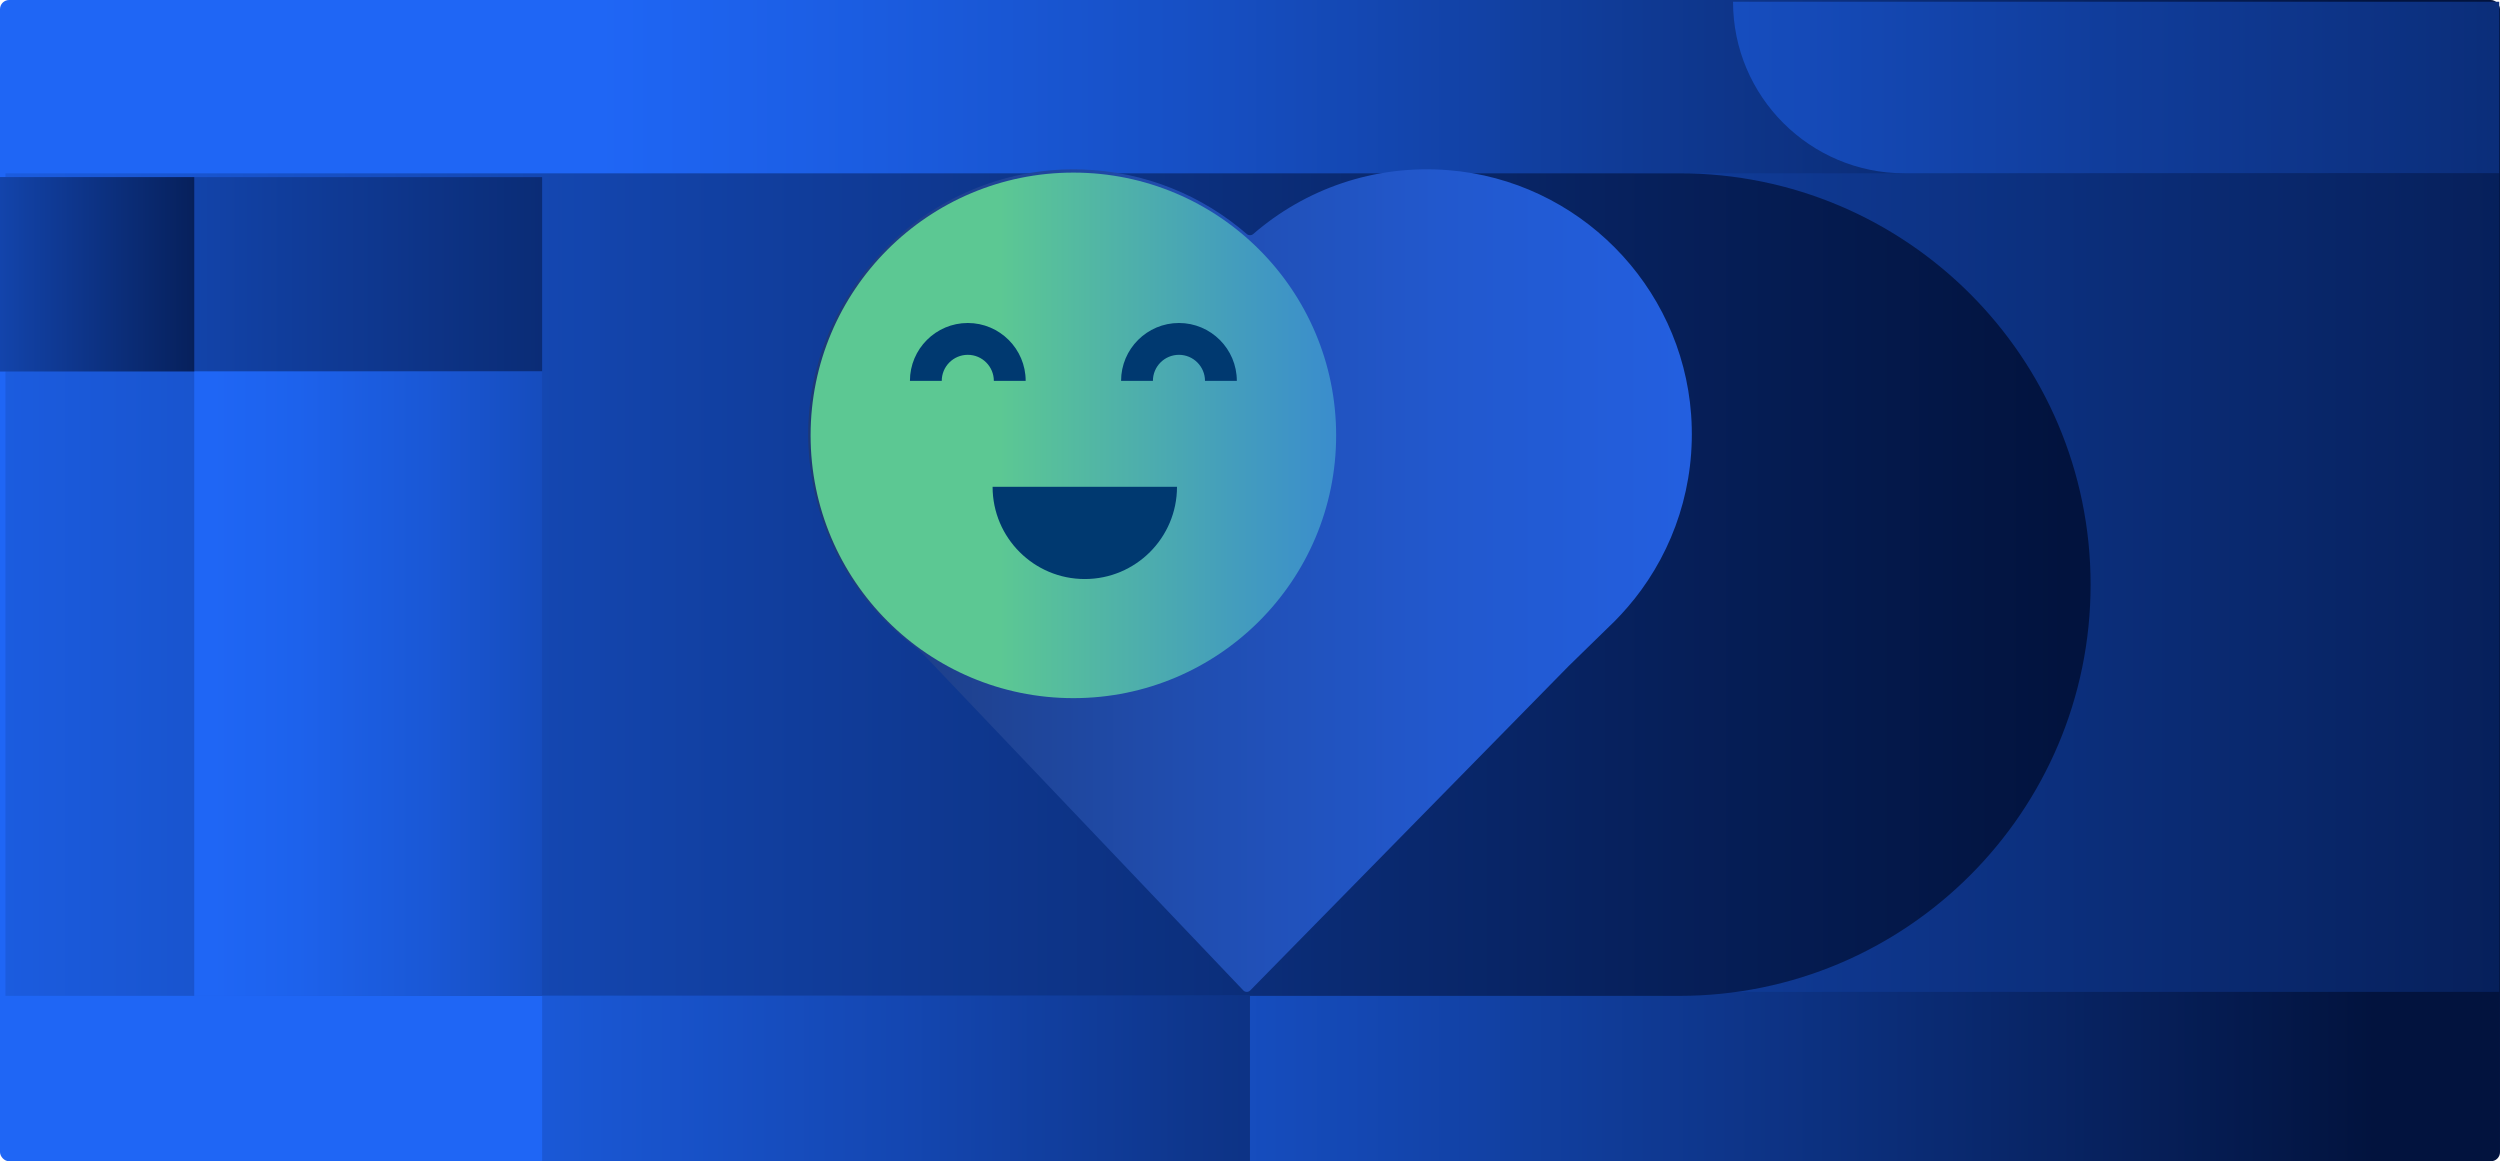 <?xml version="1.0" encoding="UTF-8"?>
<svg id="Layer_2" data-name="Layer 2" xmlns="http://www.w3.org/2000/svg" xmlns:xlink="http://www.w3.org/1999/xlink" viewBox="0 0 319.67 148.49">
  <defs>
    <style>
      .cls-1 {
        fill: url(#linear-gradient);
      }

      .cls-1, .cls-2, .cls-3, .cls-4, .cls-5, .cls-6, .cls-7, .cls-8, .cls-9, .cls-10, .cls-11 {
        stroke-width: 0px;
      }

      .cls-2 {
        fill: url(#linear-gradient-10);
      }

      .cls-3 {
        fill: #003970;
      }

      .cls-4 {
        fill: url(#linear-gradient-4);
      }

      .cls-5 {
        fill: url(#linear-gradient-2);
      }

      .cls-6 {
        fill: url(#linear-gradient-3);
      }

      .cls-7 {
        fill: url(#linear-gradient-8);
      }

      .cls-8 {
        fill: url(#linear-gradient-9);
      }

      .cls-9 {
        fill: url(#linear-gradient-7);
      }

      .cls-10 {
        fill: url(#linear-gradient-5);
      }

      .cls-11 {
        fill: url(#linear-gradient-6);
      }
    </style>
    <linearGradient id="linear-gradient" x1="0" y1="74.24" x2="319.67" y2="74.24" gradientUnits="userSpaceOnUse">
      <stop offset=".24" stop-color="#1f66f5"/>
      <stop offset=".32" stop-color="#1c5fe6"/>
      <stop offset=".49" stop-color="#164ec1"/>
      <stop offset=".71" stop-color="#0d3385"/>
      <stop offset=".95" stop-color="#02133e"/>
    </linearGradient>
    <linearGradient id="linear-gradient-2" x1="-279.61" y1="74.5" x2="421.03" y2="74.5" gradientUnits="userSpaceOnUse">
      <stop offset=".51" stop-color="#1f66f5"/>
      <stop offset=".69" stop-color="#113fa0"/>
      <stop offset=".86" stop-color="#061f59"/>
      <stop offset=".93" stop-color="#02133e"/>
    </linearGradient>
    <linearGradient id="linear-gradient-3" x1="-392.38" y1="74.75" x2="313.34" y2="74.75" xlink:href="#linear-gradient-2"/>
    <linearGradient id="linear-gradient-4" x1="-165.74" y1="11.19" x2="454.67" y2="11.19" xlink:href="#linear-gradient-2"/>
    <linearGradient id="linear-gradient-5" x1="-139.58" y1="35.07" x2="142.51" y2="35.07" gradientUnits="userSpaceOnUse">
      <stop offset=".37" stop-color="#1f66f5"/>
      <stop offset=".61" stop-color="#113fa0"/>
      <stop offset=".83" stop-color="#061f59"/>
      <stop offset=".93" stop-color="#02133e"/>
    </linearGradient>
    <linearGradient id="linear-gradient-6" x1="-39.71" y1="87.42" x2="141.28" y2="87.42" gradientUnits="userSpaceOnUse">
      <stop offset=".37" stop-color="#1f66f5"/>
      <stop offset=".43" stop-color="#1d62ec"/>
      <stop offset=".52" stop-color="#1a58d6"/>
      <stop offset=".64" stop-color="#1447b2"/>
      <stop offset=".78" stop-color="#0c307f"/>
      <stop offset=".93" stop-color="#02133f"/>
      <stop offset=".93" stop-color="#02133e"/>
    </linearGradient>
    <linearGradient id="linear-gradient-7" x1="-121.19" y1="137.91" x2="247.12" y2="137.91" xlink:href="#linear-gradient-6"/>
    <linearGradient id="linear-gradient-8" x1="19.64" y1="74.24" x2="318.71" y2="74.24" gradientUnits="userSpaceOnUse">
      <stop offset=".07" stop-color="#17171b"/>
      <stop offset=".09" stop-color="#171922"/>
      <stop offset=".21" stop-color="#1b2e59"/>
      <stop offset=".32" stop-color="#1e3f88"/>
      <stop offset=".44" stop-color="#204daf"/>
      <stop offset=".55" stop-color="#2258cd"/>
      <stop offset=".67" stop-color="#2360e2"/>
      <stop offset=".78" stop-color="#2465ef"/>
      <stop offset=".88" stop-color="#2567f4"/>
    </linearGradient>
    <linearGradient id="linear-gradient-9" x1="83.59" y1="55.67" x2="206.24" y2="55.67" gradientUnits="userSpaceOnUse">
      <stop offset=".36" stop-color="#5cc893"/>
      <stop offset=".6" stop-color="#449ebc"/>
      <stop offset=".86" stop-color="#2d76e4"/>
      <stop offset="1" stop-color="#2567f4"/>
    </linearGradient>
    <linearGradient id="linear-gradient-10" x1="-58.31" x2="42.78" xlink:href="#linear-gradient-5"/>
  </defs>
  <g id="Layer_1-2" data-name="Layer 1">
    <g>
      <rect class="cls-1" width="319.67" height="148.49" rx="1.17" ry="1.17"/>
      <rect class="cls-5" x="208.93" y="22.16" width="110.64" height="104.67"/>
      <path class="cls-6" d="M.7,22.16h214.03c29.03,0,52.59,23.57,52.59,52.59h0c0,29.03-23.57,52.59-52.59,52.59H.7V22.16h0Z"/>
      <path class="cls-4" d="M221.6.22h97.97v21.94h-76.03c-12.11,0-21.94-9.83-21.94-21.94h0Z"/>
      <rect class="cls-10" y="22.65" width="69.32" height="24.84"/>
      <rect class="cls-11" x="24.84" y="47.5" width="44.48" height="79.85"/>
      <rect class="cls-9" x="69.32" y="127.34" width="90.51" height="21.14"/>
      <g>
        <path class="cls-7" d="M208.93,76.67c5.11-6.4,7.96-14.7,7.31-23.67-1.21-16.58-14.46-29.92-31.03-31.24-9.57-.76-18.38,2.46-24.97,8.17-.23.2-.58.2-.81,0-5.68-4.93-13.02-8-21.07-8.26-18.75-.61-34.67,14.5-35.01,33.25-.2,11.34,5.17,21.43,13.55,27.73.43.32.84.67,1.21,1.06l40.87,42.93c.24.25.64.26.89,0l40.69-41.45,4.98-4.86c1.22-1.14,2.35-2.37,3.39-3.67h0Z"/>
        <circle class="cls-8" cx="137.25" cy="55.67" r="33.6"/>
        <g>
          <g>
            <path class="cls-3" d="M131.15,48.7h-4.07c0-1.83-1.49-3.33-3.33-3.33s-3.33,1.49-3.33,3.33h-4.07c0-4.08,3.32-7.4,7.4-7.4s7.4,3.32,7.4,7.4Z"/>
            <path class="cls-3" d="M158.15,48.7h-4.07c0-1.83-1.49-3.33-3.33-3.33s-3.33,1.49-3.33,3.33h-4.07c0-4.08,3.32-7.4,7.4-7.4s7.4,3.32,7.4,7.4Z"/>
          </g>
          <path class="cls-3" d="M126.93,62.25h23.57c0,6.51-5.28,11.79-11.79,11.79h0c-6.51,0-11.79-5.28-11.79-11.79h0Z"/>
        </g>
      </g>
      <rect class="cls-2" y="22.65" width="24.84" height="24.84"/>
    </g>
  </g>
</svg>